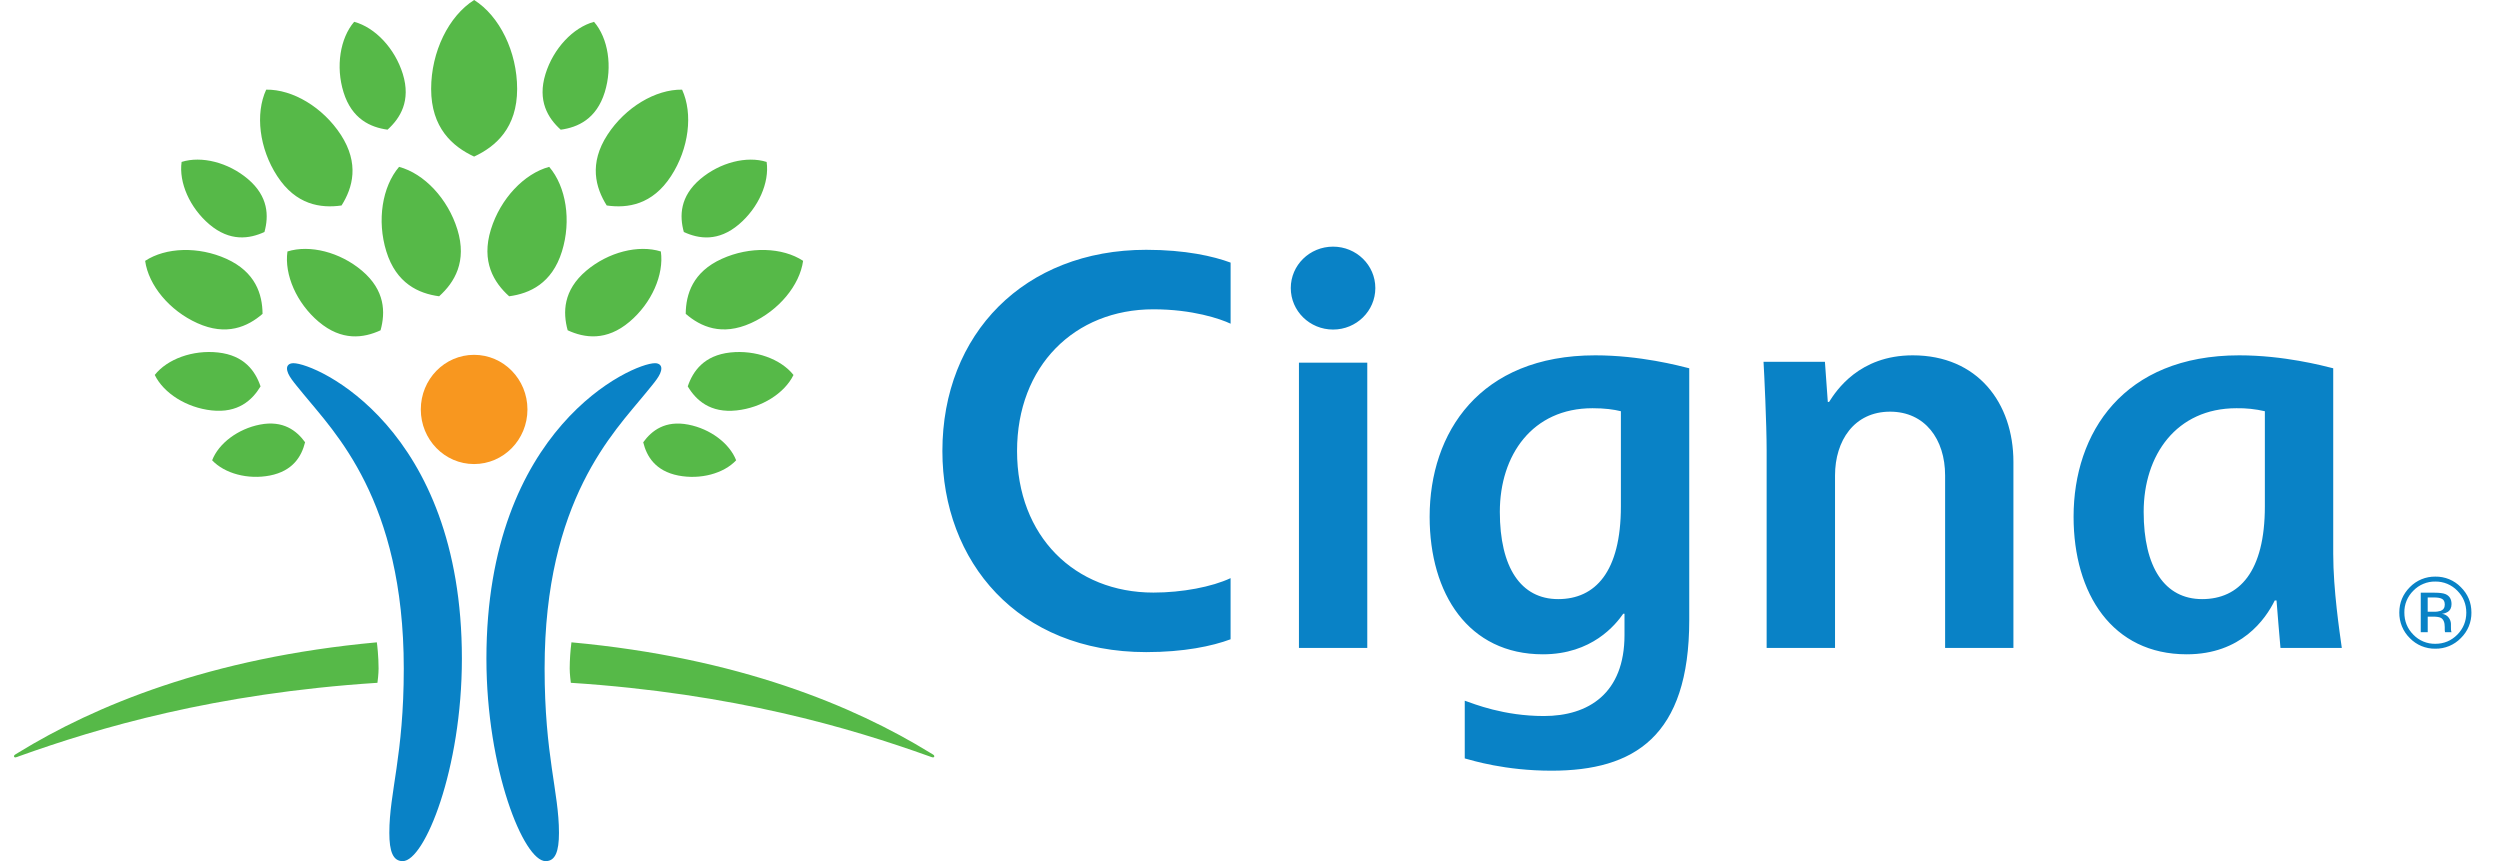 <?xml version="1.0" encoding="UTF-8"?>
<svg xmlns="http://www.w3.org/2000/svg" width="90" height="31" viewBox="0 0 90 31" fill="none">
  <g clip-path="url(#clip0_2380_2056)">
    <path d="M10.564 13.075C11.374 13.075 16.628 15.391 16.628 23.711C16.628 27.687 15.287 31.001 14.497 31.001C14.148 31.001 14.016 30.653 14.016 29.984C14.016 28.512 14.536 27.208 14.536 24.066C14.536 17.999 12.034 15.552 10.913 14.174C10.583 13.766 10.332 13.501 10.332 13.261C10.332 13.163 10.402 13.075 10.564 13.075ZM23.808 13.261C23.808 13.501 23.558 13.766 23.227 14.174C22.107 15.552 19.606 17.999 19.606 24.065C19.606 27.207 20.123 28.511 20.123 29.984C20.123 30.653 19.991 31.001 19.643 31.001C18.852 31.001 17.511 27.687 17.511 23.711C17.511 15.391 22.767 13.075 23.578 13.075C23.739 13.075 23.808 13.163 23.808 13.261Z" fill="#0982C6"></path>
    <path d="M15.149 14.74C15.149 15.827 16.007 16.706 17.066 16.706C18.128 16.706 18.988 15.827 18.988 14.74C18.988 13.653 18.128 12.774 17.067 12.774C16.007 12.774 15.149 13.653 15.149 14.74Z" fill="#F8971F"></path>
    <path d="M7.102 11.632C6.099 11.18 5.348 10.272 5.225 9.391C5.97 8.902 7.146 8.864 8.15 9.317C9.2 9.792 9.446 10.594 9.452 11.299C8.917 11.762 8.153 12.108 7.102 11.632ZM9.979 6.338C9.333 5.348 9.183 4.093 9.583 3.227C10.539 3.214 11.625 3.863 12.27 4.852C12.943 5.89 12.7 6.756 12.296 7.397C11.543 7.505 10.653 7.376 9.979 6.338ZM11.473 11.584C10.677 10.91 10.23 9.888 10.348 9.053C11.153 8.801 12.236 9.073 13.032 9.746C13.866 10.453 13.879 11.246 13.7 11.891C13.093 12.171 12.306 12.288 11.473 11.583M13.907 9.048C13.565 7.943 13.758 6.719 14.367 6.007C15.273 6.25 16.123 7.154 16.465 8.259C16.823 9.417 16.36 10.169 15.809 10.666C15.072 10.567 14.264 10.206 13.907 9.048ZM9.715 17.119C8.922 17.273 8.086 17.046 7.637 16.571C7.873 15.96 8.566 15.439 9.36 15.285C10.19 15.124 10.679 15.5 10.983 15.921C10.858 16.426 10.548 16.956 9.715 17.119ZM7.62 14.775C6.717 14.677 5.894 14.159 5.571 13.498C6.027 12.922 6.944 12.591 7.847 12.689C8.793 12.791 9.192 13.357 9.38 13.91C9.077 14.411 8.567 14.877 7.62 14.775ZM7.539 8.079C6.831 7.478 6.433 6.571 6.538 5.829C7.254 5.604 8.217 5.846 8.925 6.445C9.665 7.073 9.679 7.778 9.52 8.352C8.978 8.601 8.28 8.705 7.539 8.079ZM12.367 3.319C12.081 2.398 12.243 1.377 12.75 0.785C13.506 0.989 14.215 1.741 14.501 2.661C14.799 3.627 14.412 4.252 13.952 4.668C13.338 4.585 12.667 4.285 12.367 3.32M0.504 27.222C0.504 27.247 0.52 27.267 0.552 27.267C0.581 27.267 0.634 27.243 0.692 27.222C3.527 26.207 7.713 24.96 13.588 24.581C13.595 24.528 13.629 24.266 13.629 24.065C13.629 23.64 13.579 23.198 13.566 23.124C7.546 23.675 3.392 25.418 0.662 27.093C0.551 27.162 0.504 27.178 0.504 27.222ZM24.686 11.298C24.692 10.594 24.937 9.791 25.988 9.317C26.99 8.863 28.168 8.901 28.912 9.39C28.789 10.271 28.039 11.179 27.037 11.631C25.984 12.107 25.221 11.761 24.686 11.298ZM21.842 7.397C21.439 6.756 21.195 5.889 21.869 4.851C22.513 3.862 23.599 3.214 24.555 3.227C24.954 4.093 24.803 5.347 24.159 6.337C23.486 7.375 22.593 7.505 21.842 7.397ZM20.436 11.89C20.259 11.245 20.272 10.452 21.106 9.745C21.903 9.073 22.984 8.801 23.791 9.053C23.908 9.887 23.461 10.909 22.665 11.582C21.833 12.287 21.044 12.171 20.436 11.89ZM18.329 10.666C17.777 10.169 17.315 9.417 17.673 8.258C18.014 7.154 18.868 6.25 19.771 6.007C20.381 6.719 20.574 7.942 20.231 9.048C19.873 10.206 19.068 10.567 18.329 10.666ZM23.156 15.922C23.46 15.502 23.947 15.124 24.779 15.286C25.573 15.439 26.265 15.962 26.501 16.571C26.054 17.047 25.216 17.273 24.423 17.12C23.59 16.957 23.279 16.426 23.156 15.922ZM24.759 13.91C24.946 13.358 25.346 12.792 26.292 12.689C27.195 12.592 28.11 12.924 28.566 13.499C28.244 14.159 27.421 14.678 26.519 14.775C25.571 14.878 25.059 14.411 24.759 13.91ZM24.618 8.352C24.459 7.779 24.472 7.073 25.213 6.445C25.922 5.847 26.884 5.604 27.599 5.83C27.704 6.572 27.307 7.479 26.599 8.079C25.858 8.706 25.159 8.603 24.618 8.352ZM20.186 4.669C19.725 4.253 19.339 3.627 19.638 2.662C19.923 1.742 20.633 0.989 21.385 0.786C21.896 1.378 22.055 2.399 21.771 3.32C21.472 4.285 20.8 4.586 20.186 4.669ZM33.475 27.094C30.747 25.419 26.592 23.676 20.572 23.124C20.532 23.436 20.511 23.751 20.509 24.065C20.509 24.267 20.544 24.528 20.55 24.581C26.424 24.962 30.609 26.207 33.446 27.223C33.505 27.243 33.559 27.267 33.585 27.267C33.618 27.267 33.635 27.247 33.635 27.223C33.635 27.178 33.585 27.163 33.475 27.094ZM17.068 5.637C16.289 5.275 15.521 4.601 15.521 3.201C15.521 1.864 16.153 0.578 17.069 0C17.985 0.578 18.617 1.863 18.617 3.201C18.617 4.601 17.85 5.275 17.068 5.637Z" fill="#56B948"></path>
    <path d="M46.468 10.37C46.468 11.195 47.148 11.864 47.991 11.864C48.831 11.864 49.512 11.195 49.512 10.37C49.512 9.546 48.831 8.879 47.99 8.879C47.148 8.879 46.468 9.546 46.468 10.37ZM58.352 18.23C58.352 20.586 57.429 21.568 56.095 21.568C54.748 21.568 53.994 20.427 53.994 18.426C53.994 16.384 55.164 14.696 57.331 14.696C57.777 14.696 58.09 14.74 58.352 14.804V18.23ZM58.482 22.095V22.861C58.482 24.961 57.187 25.777 55.579 25.777C54.134 25.777 53.069 25.342 52.731 25.225V27.303C53.006 27.377 54.179 27.745 55.854 27.745C58.826 27.745 60.813 26.52 60.813 22.321V13.258C60.432 13.162 59.036 12.792 57.429 12.792C53.259 12.792 51.467 15.583 51.467 18.603C51.467 21.379 52.865 23.555 55.544 23.555C57.311 23.555 58.16 22.49 58.436 22.095H58.482ZM44.301 20.813C43.632 21.127 42.56 21.333 41.523 21.333C38.696 21.333 36.614 19.313 36.614 16.236C36.614 13.179 38.682 11.135 41.523 11.135C42.932 11.135 43.934 11.479 44.302 11.653V9.454C43.683 9.225 42.68 8.993 41.262 8.993C36.875 8.993 33.926 12.023 33.926 16.237C33.926 20.219 36.64 23.476 41.263 23.476C42.619 23.476 43.639 23.261 44.301 23.014V20.813ZM81.535 18.23C81.535 20.586 80.611 21.568 79.277 21.568C77.93 21.568 77.172 20.427 77.172 18.426C77.172 16.384 78.348 14.696 80.513 14.696C80.856 14.69 81.2 14.727 81.535 14.804V18.23ZM84.305 23.326C84.226 22.752 83.996 21.237 83.996 19.933V13.258C83.611 13.162 82.215 12.792 80.611 12.792C76.439 12.792 74.649 15.583 74.649 18.603C74.649 21.379 76.043 23.555 78.724 23.555C80.683 23.555 81.559 22.291 81.891 21.617H81.955C81.98 21.937 82.068 23.025 82.097 23.326H84.307L84.305 23.326ZM49.222 13.055H46.762V23.325H49.222V13.055ZM63.599 23.325V16.219C63.599 15.266 63.512 13.439 63.487 13.025H65.697L65.801 14.469H65.847C66.104 14.065 66.931 12.792 68.86 12.792C71.189 12.792 72.483 14.501 72.483 16.631V23.326H70.024V17.116C70.024 15.809 69.296 14.82 68.043 14.82C66.75 14.82 66.061 15.863 66.061 17.116V23.325H63.599ZM87.916 21.561C87.853 21.524 87.751 21.508 87.612 21.508H87.397V22.022H87.624C87.706 22.026 87.787 22.015 87.865 21.991C87.962 21.952 88.012 21.878 88.012 21.768C88.012 21.665 87.98 21.596 87.916 21.561ZM87.645 21.337C87.822 21.337 87.952 21.354 88.034 21.387C88.182 21.45 88.255 21.568 88.255 21.748C88.255 21.875 88.209 21.971 88.117 22.029C88.054 22.066 87.984 22.089 87.911 22.098C88.009 22.108 88.098 22.159 88.156 22.238C88.204 22.302 88.231 22.378 88.234 22.458V22.562C88.234 22.596 88.234 22.63 88.236 22.668C88.236 22.693 88.241 22.719 88.249 22.742L88.257 22.759H88.022L88.019 22.745C88.019 22.741 88.016 22.735 88.016 22.729L88.011 22.684V22.572C88.011 22.407 87.965 22.298 87.876 22.245C87.822 22.216 87.729 22.199 87.597 22.199H87.398V22.759H87.147V21.337H87.646H87.645ZM86.88 21.265C86.776 21.367 86.693 21.49 86.637 21.625C86.581 21.761 86.554 21.906 86.557 22.053C86.557 22.363 86.664 22.63 86.88 22.848C87.086 23.063 87.373 23.182 87.671 23.177C87.981 23.177 88.245 23.067 88.463 22.848C88.677 22.63 88.787 22.363 88.787 22.054C88.787 21.745 88.677 21.482 88.463 21.264C88.36 21.158 88.237 21.075 88.101 21.018C87.965 20.962 87.819 20.934 87.671 20.936C87.524 20.933 87.378 20.961 87.242 21.018C87.106 21.074 86.983 21.158 86.881 21.264L86.88 21.265ZM88.59 22.972C88.471 23.095 88.328 23.192 88.17 23.258C88.012 23.323 87.842 23.356 87.671 23.353C87.5 23.356 87.33 23.323 87.172 23.258C87.014 23.192 86.872 23.095 86.753 22.972C86.631 22.852 86.535 22.709 86.47 22.551C86.405 22.393 86.373 22.223 86.375 22.052C86.375 21.695 86.504 21.39 86.755 21.137C86.874 21.015 87.017 20.918 87.174 20.853C87.332 20.788 87.501 20.756 87.671 20.758C87.842 20.755 88.012 20.787 88.17 20.852C88.328 20.918 88.471 21.014 88.59 21.137C88.844 21.388 88.971 21.694 88.971 22.052C88.974 22.223 88.941 22.393 88.876 22.551C88.81 22.709 88.713 22.852 88.59 22.972Z" fill="#0982C6"></path>
  </g>
  <defs>
    <clipPath id="clip0_2380_2056">
      <rect width="89.204" height="31" fill="white" transform="translate(0.188)"></rect>
    </clipPath>
  </defs>
</svg>
